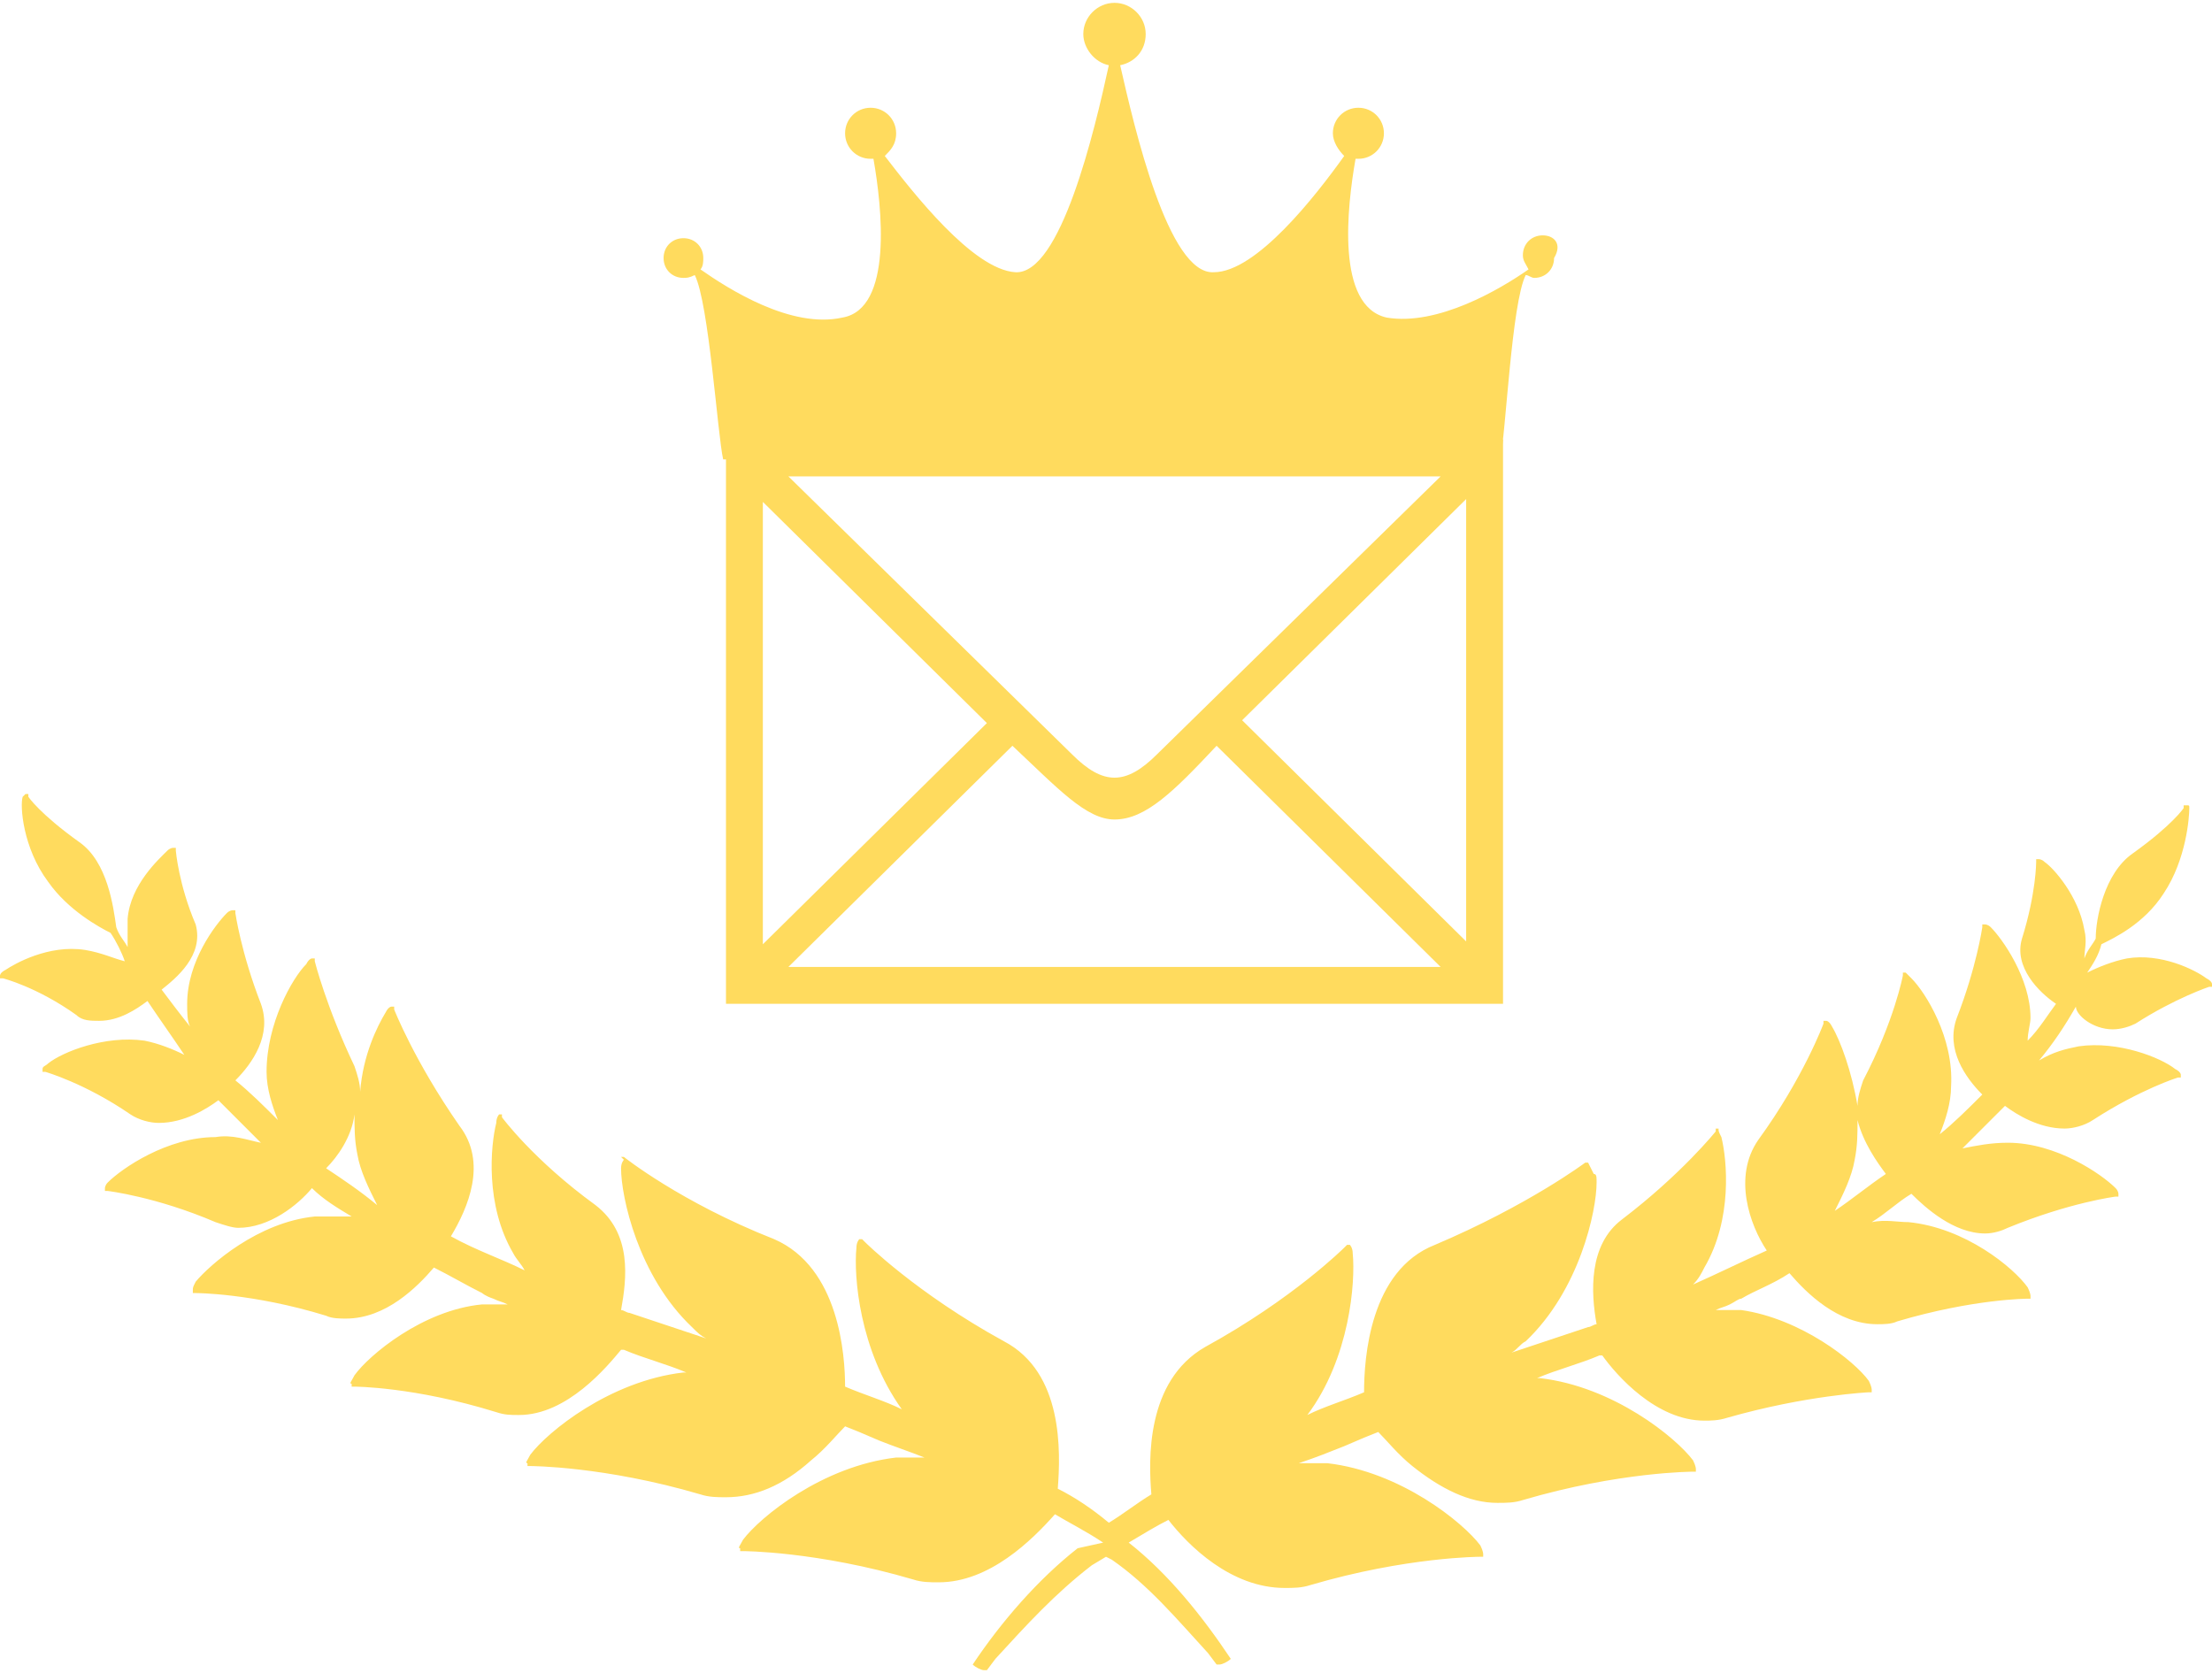 <?xml version="1.0" encoding="utf-8"?>
<!-- Generator: Adobe Illustrator 22.1.0, SVG Export Plug-In . SVG Version: 6.00 Build 0)  -->
<svg version="1.1" xmlns="http://www.w3.org/2000/svg" xmlns:xlink="http://www.w3.org/1999/xlink" x="0px" y="0px"
	 viewBox="0 0 78 59" style="enable-background:new 0 0 78 59;" xml:space="preserve">
<style type="text/css">
	.st0{enable-background:new    ;}
	.st1{fill-rule:evenodd;clip-rule:evenodd;fill:#FFDB5E;}
</style>
<g id="Shape_5_1_" class="st0">
	<g id="Shape_5">
		<g>
			<path class="st1" d="M74.5,36.3c0.3,0,0.6-0.1,0.8-0.2c1.4-0.9,2.6-1.3,2.6-1.3l0.1,0l0-0.1c0,0,0-0.1-0.2-0.2
				c-0.4-0.3-1.6-0.9-2.8-0.7c-0.5,0.1-1,0.3-1.4,0.5c0.2-0.3,0.4-0.6,0.5-1c0.4-0.2,1.5-0.7,2.2-1.8c0.8-1.2,0.9-2.7,0.9-3
				c0-0.1,0-0.1-0.1-0.1l-0.1,0l0,0.1c0,0-0.4,0.6-1.8,1.6c-1,0.7-1.3,2.3-1.3,3c-0.1,0.2-0.3,0.4-0.4,0.7c0-0.3,0.1-0.6,0-1
				c-0.2-1.2-1.1-2.2-1.4-2.4c-0.1-0.1-0.2-0.1-0.2-0.1l-0.1,0l0,0.1c0,0,0,1.1-0.5,2.7c-0.3,1,0.6,1.9,1.2,2.3l0,0l0,0
				c-0.3,0.4-0.6,0.9-1,1.3c0-0.3,0.1-0.6,0.1-0.8c0-1.4-1-2.8-1.4-3.2c-0.1-0.1-0.2-0.1-0.2-0.1l-0.1,0l0,0.1c0,0-0.2,1.4-0.9,3.2
				c-0.4,1.1,0.3,2.1,0.9,2.7c-0.5,0.5-1,1-1.5,1.4c0.2-0.5,0.4-1.1,0.4-1.7c0.1-1.7-0.9-3.3-1.4-3.8c-0.1-0.1-0.2-0.2-0.2-0.2
				l-0.1,0l0,0.1c0,0-0.3,1.6-1.4,3.7c-0.1,0.3-0.2,0.6-0.2,0.9c-0.2-1.2-0.6-2.3-0.9-2.8c-0.1-0.2-0.2-0.2-0.2-0.2l-0.1,0l0,0.1
				c0,0-0.7,1.9-2.3,4.1c-0.9,1.3-0.3,3,0.3,3.9c-0.9,0.4-1.7,0.8-2.6,1.2c0.2-0.2,0.3-0.4,0.4-0.6c1-1.7,0.8-3.8,0.6-4.6
				c-0.1-0.2-0.1-0.2-0.1-0.3l-0.1,0l0,0.1c0,0-1.2,1.5-3.3,3.1c-1.2,0.9-1.1,2.6-0.9,3.7c-0.1,0-0.2,0.1-0.3,0.1
				c-0.9,0.3-1.8,0.6-2.7,0.9c0.2-0.1,0.3-0.3,0.5-0.4c1.9-1.8,2.5-4.6,2.5-5.6c0-0.2,0-0.3-0.1-0.3L56,41l-0.1,0c0,0-2,1.5-5.3,2.9
				c-2.3,0.9-2.5,4-2.5,5.2c-0.7,0.3-1.4,0.5-2,0.8c1.5-2,1.7-4.7,1.6-5.7c0-0.2-0.1-0.3-0.1-0.3l-0.1,0l-0.1,0.1
				c0,0-1.8,1.8-4.9,3.5c-2.1,1.2-2,4-1.9,5.2c-0.5,0.3-1,0.7-1.5,1c-0.6-0.5-1.2-0.9-1.8-1.2c0.1-1.3,0.2-4.1-1.9-5.2
				c-3.1-1.7-4.9-3.5-4.9-3.5l-0.1-0.1l-0.1,0c0,0-0.1,0.1-0.1,0.3c-0.1,1,0.1,3.6,1.6,5.7c-0.6-0.3-1.3-0.5-2-0.8
				c0-1.1-0.2-4.2-2.5-5.2c-3.3-1.3-5.3-2.9-5.3-2.9l-0.1,0L22,40.9c0,0-0.1,0.1-0.1,0.3c0,1,0.6,3.8,2.5,5.6
				c0.2,0.2,0.3,0.3,0.5,0.4c-0.9-0.3-1.8-0.6-2.7-0.9c-0.1,0-0.2-0.1-0.3-0.1c0.2-1.1,0.4-2.7-0.9-3.7c-2.2-1.6-3.3-3.1-3.3-3.1
				l0-0.1l-0.1,0c0,0-0.1,0.1-0.1,0.3c-0.2,0.8-0.4,2.9,0.6,4.6c0.1,0.2,0.3,0.4,0.4,0.6c-0.8-0.4-1.7-0.7-2.6-1.2
				c0.6-1,1.3-2.6,0.3-3.9c-1.6-2.3-2.3-4.1-2.3-4.1l0-0.1l-0.1,0c0,0-0.1,0-0.2,0.2c-0.3,0.5-0.8,1.5-0.9,2.8
				c0-0.3-0.1-0.6-0.2-0.9c-1-2.1-1.4-3.7-1.4-3.7l0-0.1l-0.1,0c0,0-0.1,0-0.2,0.2c-0.5,0.5-1.4,2.1-1.4,3.8c0,0.6,0.2,1.2,0.4,1.7
				c-0.5-0.5-1-1-1.5-1.4c0.6-0.6,1.3-1.6,0.9-2.7c-0.7-1.8-0.9-3.2-0.9-3.2l0-0.1l-0.1,0c0,0-0.1,0-0.2,0.1
				c-0.4,0.4-1.4,1.7-1.4,3.2c0,0.3,0,0.6,0.1,0.8c-0.4-0.5-0.7-0.9-1-1.3l0,0l0,0c0.5-0.4,1.5-1.2,1.2-2.3C6.3,31.2,6.2,30,6.2,30
				l0-0.1l-0.1,0c0,0-0.1,0-0.2,0.1c-0.3,0.3-1.3,1.2-1.4,2.4c0,0.3,0,0.7,0,1c-0.1-0.2-0.3-0.4-0.4-0.7c-0.1-0.7-0.3-2.3-1.3-3
				c-1.4-1-1.8-1.6-1.8-1.6l0-0.1l-0.1,0c0,0-0.1,0.1-0.1,0.1c-0.1,0.3,0,1.8,0.9,3c0.7,1,1.8,1.6,2.2,1.8c0.2,0.3,0.4,0.7,0.5,1
				C4,33.8,3.6,33.6,3,33.5c-1.3-0.2-2.5,0.5-2.8,0.7C0,34.3,0,34.4,0,34.4l0,0.1l0.1,0c0,0,1.2,0.3,2.6,1.3C2.9,36,3.2,36,3.5,36
				c0.7,0,1.3-0.4,1.7-0.7c0.4,0.6,0.9,1.3,1.3,1.9c-0.4-0.2-0.9-0.4-1.4-0.5c-1.4-0.2-2.9,0.4-3.4,0.8c-0.1,0.1-0.2,0.1-0.2,0.2
				l0,0.1l0.1,0c0,0,1.4,0.4,3,1.5c0.3,0.2,0.7,0.3,1,0.3c0.9,0,1.7-0.5,2.1-0.8c0.5,0.5,1,1,1.5,1.5c-0.5-0.1-1-0.3-1.6-0.2
				c-1.7,0-3.3,1.1-3.8,1.6c-0.1,0.1-0.1,0.2-0.1,0.2l0,0.1l0.1,0c0,0,1.7,0.2,3.8,1.1c0.3,0.1,0.6,0.2,0.8,0.2
				c1.1,0,2.1-0.8,2.6-1.4c0.4,0.4,0.9,0.7,1.4,1c-0.4,0-0.9,0-1.3,0c-2,0.2-3.7,1.7-4.2,2.3c-0.1,0.2-0.1,0.2-0.1,0.3l0,0.1l0.1,0
				c0,0,2,0,4.6,0.8c0.2,0.1,0.5,0.1,0.7,0.1c1.4,0,2.5-1.1,3.1-1.8c0.6,0.3,1.1,0.6,1.7,0.9l0,0c0,0,0.1,0.1,0.4,0.2
				c0.2,0.1,0.3,0.1,0.5,0.2c-0.3,0-0.6,0-0.9,0c-2.1,0.2-4,1.8-4.5,2.5c-0.1,0.2-0.2,0.3-0.1,0.3l0,0.1l0.1,0c0,0,2.1,0,5,0.9
				c0.3,0.1,0.5,0.1,0.8,0.1c1.7,0,3.1-1.7,3.6-2.3c0,0,0,0,0.1,0c0.7,0.3,1.5,0.5,2.2,0.8c0,0-0.1,0-0.1,0
				c-2.6,0.3-4.8,2.1-5.4,2.9c-0.1,0.2-0.2,0.3-0.1,0.3l0,0.1l0.1,0c0,0,2.6,0,6,1c0.3,0.1,0.6,0.1,0.9,0.1c1,0,2-0.4,3-1.3
				c0.5-0.4,0.9-0.9,1.2-1.2l0.5,0.2l0.7,0.3c0.5,0.2,1.1,0.4,1.6,0.6c-0.3,0-0.7,0-1,0c-2.6,0.3-4.8,2.1-5.4,2.9
				c-0.1,0.2-0.2,0.3-0.1,0.3l0,0.1l0.1,0c0,0,2.6,0,6,1c0.3,0.1,0.6,0.1,0.9,0.1c1.8,0,3.3-1.5,4.1-2.4c0.5,0.3,1.1,0.6,1.7,1
				L38,54.6c-1.4,1.1-2.7,2.6-3.7,4.1l0,0l0,0c0.1,0.1,0.3,0.2,0.4,0.2c0,0,0,0,0,0c0.1,0,0.1,0,0.1,0l0.3-0.4
				c1.1-1.2,2.1-2.3,3.4-3.3l0.5-0.3l0.2,0.1c1.3,0.9,2.3,2.1,3.4,3.3l0.3,0.4c0,0,0.1,0,0.1,0c0,0,0,0,0,0c0.1,0,0.3-0.1,0.4-0.2
				l0,0l0,0c-1-1.5-2.2-3-3.6-4.1c0.5-0.3,1-0.6,1.4-0.8c0.7,0.9,2.2,2.4,4.1,2.4c0.3,0,0.6,0,0.9-0.1c3.4-1,6-1,6-1l0.1,0l0-0.1
				c0,0,0-0.1-0.1-0.3c-0.6-0.8-2.8-2.6-5.4-2.9c-0.3,0-0.7,0-1,0c0.6-0.2,1.1-0.4,1.6-0.6l0.7-0.3l0.5-0.2c0.3,0.3,0.7,0.8,1.2,1.2
				c1,0.8,2,1.3,3,1.3c0.3,0,0.6,0,0.9-0.1c3.4-1,6-1,6-1l0.1,0l0-0.1c0,0,0-0.1-0.1-0.3c-0.6-0.8-2.8-2.6-5.4-2.9c0,0-0.1,0-0.1,0
				c0.7-0.3,1.5-0.5,2.2-0.8c0,0,0,0,0.1,0c0.5,0.7,1.9,2.3,3.6,2.3c0.2,0,0.5,0,0.8-0.1c2.8-0.8,5-0.9,5-0.9l0.1,0l0-0.1
				c0,0,0-0.1-0.1-0.3c-0.5-0.7-2.4-2.2-4.5-2.5c-0.3,0-0.6,0-0.9,0c0.2-0.1,0.3-0.1,0.5-0.2c0.2-0.1,0.3-0.2,0.4-0.2l0,0
				c0.5-0.3,1.1-0.5,1.7-0.9c0.6,0.7,1.7,1.8,3.1,1.8c0.2,0,0.5,0,0.7-0.1c2.7-0.8,4.6-0.8,4.6-0.8l0.1,0l0-0.1c0,0,0-0.1-0.1-0.3
				c-0.5-0.7-2.2-2.1-4.2-2.3c-0.4,0-0.8-0.1-1.3,0c0.5-0.3,0.9-0.7,1.4-1c0.5,0.5,1.5,1.4,2.6,1.4c0.3,0,0.6-0.1,0.8-0.2
				c2.2-0.9,3.8-1.1,3.8-1.1l0.1,0l0-0.1c0,0,0-0.1-0.1-0.2c-0.5-0.5-2.1-1.6-3.8-1.6c-0.6,0-1.1,0.1-1.6,0.2c0.5-0.5,1-1,1.5-1.5
				c0.4,0.3,1.2,0.8,2.1,0.8c0.3,0,0.7-0.1,1-0.3c1.7-1.1,3-1.5,3-1.5l0.1,0l0-0.1c0,0,0-0.1-0.2-0.2c-0.5-0.4-2-1-3.4-0.8
				c-0.5,0.1-0.9,0.2-1.4,0.5c0.5-0.6,0.9-1.2,1.3-1.9C73.2,35.8,73.8,36.3,74.5,36.3z M11.5,41.2c0.4-0.4,0.9-1.1,1-1.9
				c0,0.5,0,0.9,0.1,1.4c0.1,0.6,0.4,1.2,0.7,1.8C12.7,42,12.1,41.6,11.5,41.2z M64.7,42.7c0.3-0.6,0.6-1.2,0.7-1.8
				c0.1-0.5,0.1-0.9,0.1-1.4c0.2,0.8,0.7,1.5,1,1.9C65.9,41.8,65.3,42.3,64.7,42.7z"/>
		</g>
	</g>
</g>
<g id="Shape_2_1_" class="st0">
	<g id="Shape_2">
		<g>
			<path class="st1" d="M54.4,8.3c-0.4,0-0.7,0.3-0.7,0.7c0,0.2,0.1,0.3,0.2,0.5c-1,0.7-3.2,2-5,1.7c-1.8-0.4-1.4-3.9-1.1-5.6
				c0,0,0.1,0,0.1,0c0.5,0,0.9-0.4,0.9-0.9c0-0.5-0.4-0.9-0.9-0.9c-0.5,0-0.9,0.4-0.9,0.9c0,0.3,0.2,0.6,0.4,0.8
				c-1,1.4-3.1,4.1-4.6,4.1c-1.6,0.1-2.8-5.1-3.3-7.3c0.5-0.1,0.9-0.5,0.9-1.1c0-0.6-0.5-1.1-1.1-1.1c-0.6,0-1.1,0.5-1.1,1.1
				c0,0.5,0.4,1,0.9,1.1c-0.5,2.3-1.7,7.4-3.3,7.3c-1.5-0.1-3.6-2.8-4.6-4.1c0.2-0.2,0.4-0.4,0.4-0.8c0-0.5-0.4-0.9-0.9-0.9
				c-0.5,0-0.9,0.4-0.9,0.9c0,0.5,0.4,0.9,0.9,0.9c0,0,0.1,0,0.1,0c0.3,1.7,0.7,5.3-1.1,5.6c-1.8,0.4-4-1-5-1.7
				c0.1-0.1,0.1-0.3,0.1-0.4c0-0.4-0.3-0.7-0.7-0.7c-0.4,0-0.7,0.3-0.7,0.7c0,0.4,0.3,0.7,0.7,0.7c0.1,0,0.2,0,0.4-0.1
				c0.5,1,0.8,5.6,1,6.5h27.4c0.2-0.9,0.4-5.5,0.9-6.5c0.1,0,0.2,0.1,0.3,0.1c0.4,0,0.7-0.3,0.7-0.7C55.1,8.6,54.8,8.3,54.4,8.3z"/>
		</g>
	</g>
</g>
<g id="Shape_7_1_" class="st0">
	<g id="Shape_7">
		<g>
			<path class="st1" d="M25.6,15.5v19.9H53V15.5H25.6z M50.8,16.8l-10,9.8c-1.1,1.1-1.9,1.1-3,0l-10-9.8H50.8z M26.9,17.7l7.9,7.8
				l-7.9,7.8V17.7z M27.8,34.1l7.9-7.8c1.6,1.5,2.6,2.6,3.6,2.6c1.1,0,2.1-1,3.6-2.6l7.9,7.8H27.8z M51.7,33.2l-7.9-7.8l7.9-7.8
				V33.2z"/>
		</g>
	</g>
</g>
</svg>
